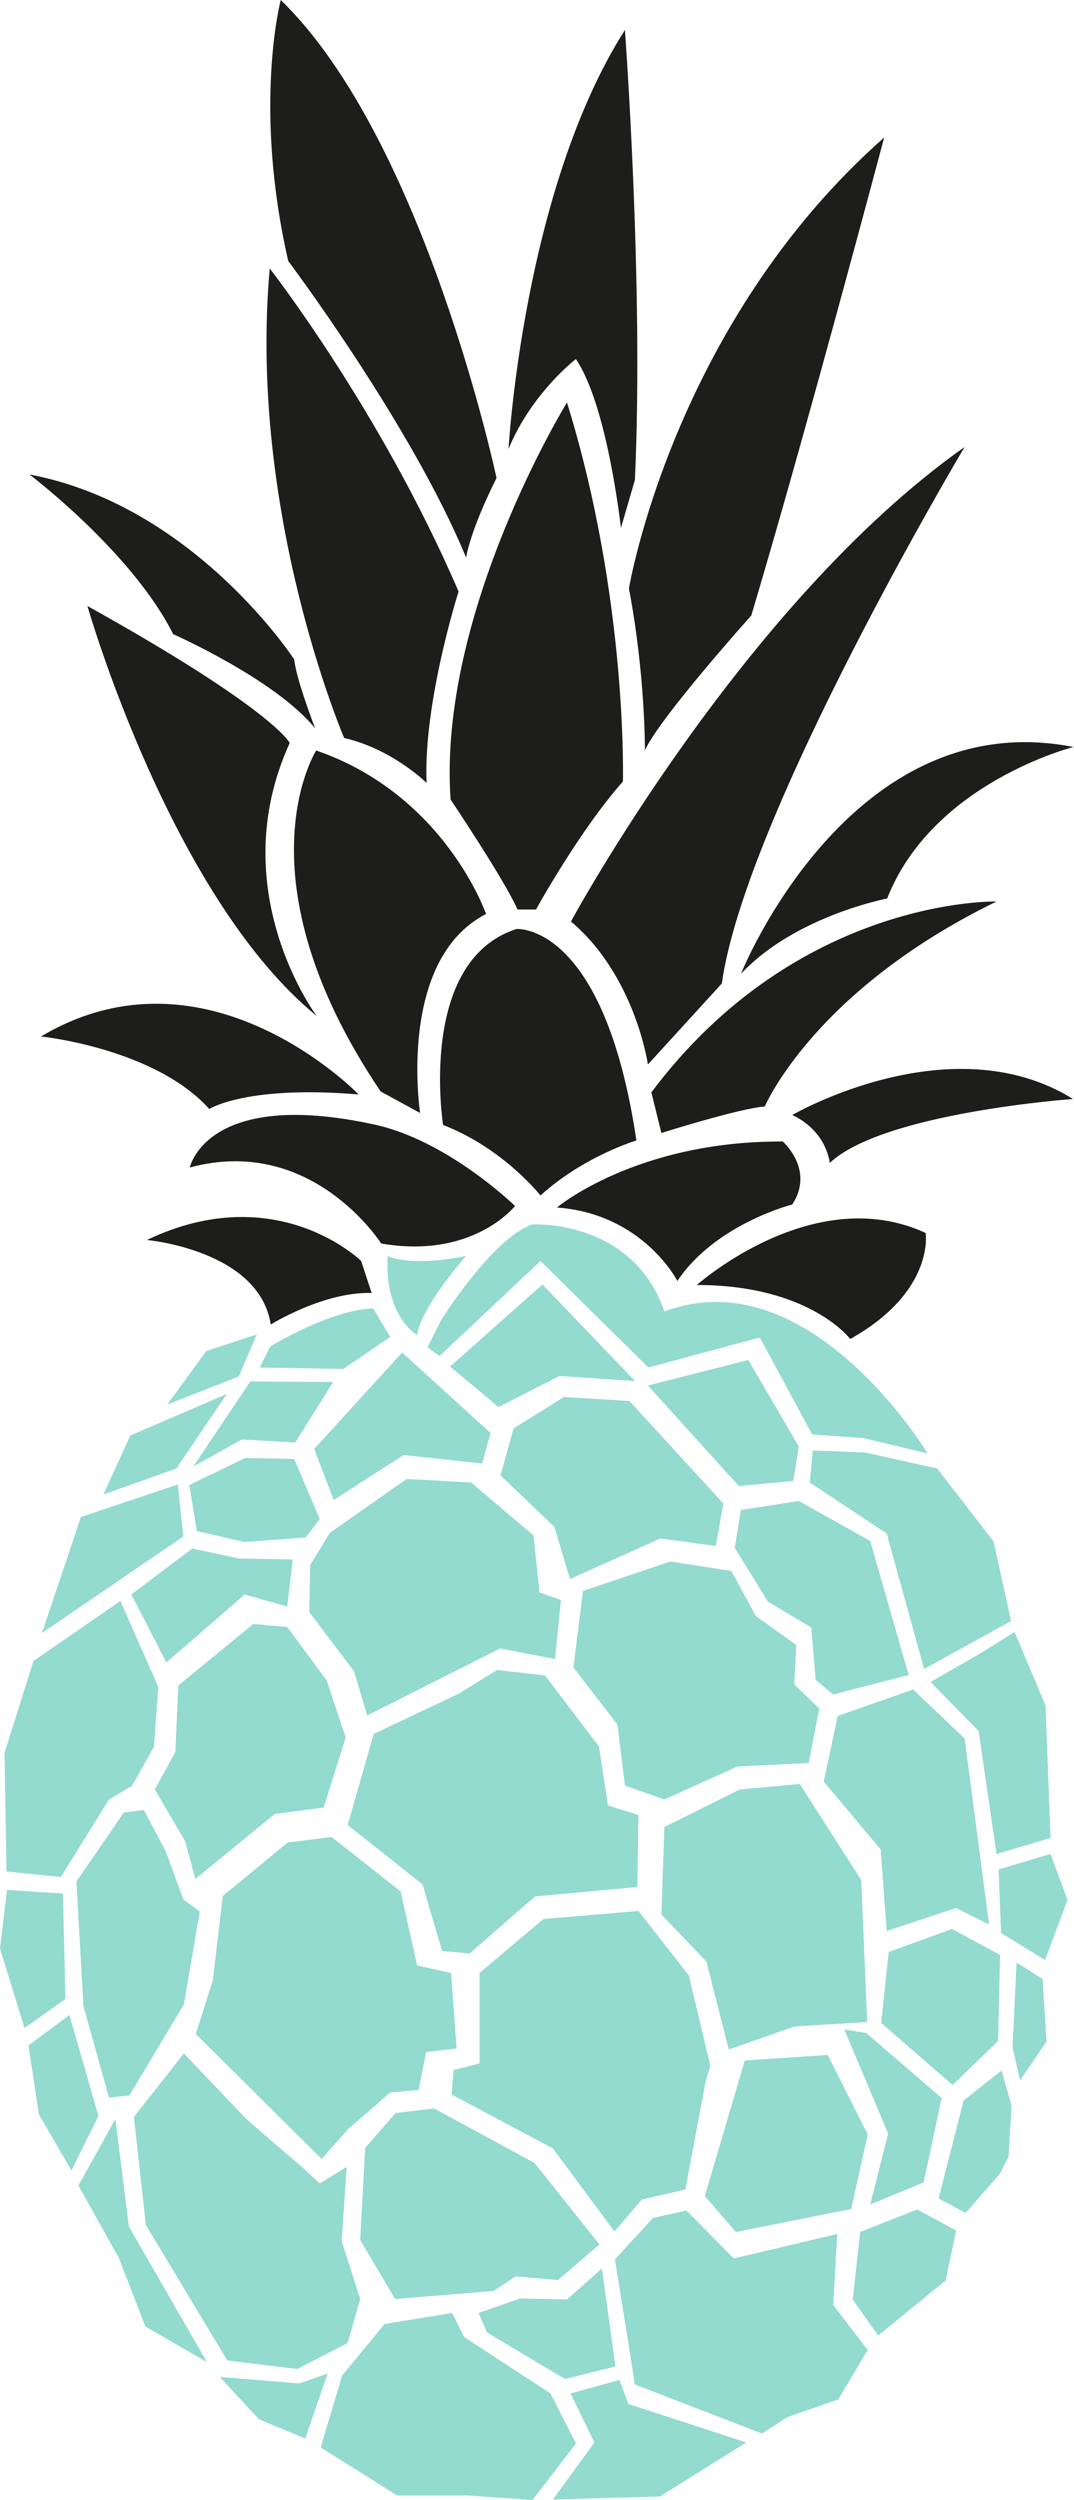 <?xml version="1.0" encoding="UTF-8"?><svg xmlns="http://www.w3.org/2000/svg" viewBox="0 0 21.5 50"><defs><style>.e{fill:#1d1d1b;}.f{fill:#93dacf;}</style></defs><g id="a"/><g id="b"><g id="c"><g id="d"><g><path class="e" d="M9.33,11.16s.06-.5,.61-1.6c0,0-1.44-6.77-4.32-9.56,0,0-.56,2.12,.15,5.22,0,0,2.46,3.27,3.56,5.93Z"/><path class="e" d="M8.54,15.66c-.07-1.6,.64-3.83,.64-3.83-1.56-3.62-3.78-6.46-3.78-6.46-.44,4.9,1.49,9.39,1.49,9.39,.96,.22,1.64,.89,1.64,.89Z"/><path class="e" d="M10.73,18.19s.87-1.58,1.74-2.56c0,0,.1-3.65-1.12-7.58,0,0-2.59,4.2-2.33,7.94,0,0,1.08,1.61,1.34,2.2h.37Z"/><path class="e" d="M11.52,7.17c.64,.92,.91,3.39,.91,3.39l.28-.96c.18-3.91-.2-9-.2-9-2.04,3.2-2.33,8.38-2.33,8.38,.46-1.12,1.35-1.8,1.35-1.8Z"/><path class="e" d="M12.91,15.01c.28-.64,2.13-2.7,2.13-2.7,1.08-3.61,2.66-9.56,2.66-9.56-4.23,3.73-5.11,9.02-5.11,9.02,.33,1.73,.32,3.23,.32,3.23Z"/><path class="e" d="M11.43,18.43c1.29,1.09,1.54,2.86,1.54,2.86l1.48-1.62c.47-3.37,4.86-10.73,4.86-10.73-4.44,3.13-7.88,9.49-7.88,9.49Z"/><path class="e" d="M14.84,19.47c1.08-1.15,2.92-1.5,2.92-1.5,.91-2.32,3.73-3.03,3.73-3.03-4.48-.88-6.65,4.52-6.65,4.52Z"/><path class="e" d="M13.04,21.85l.2,.81s1.55-.49,2.07-.53c0,0,.98-2.32,4.64-4.1,0,0-3.98-.1-6.92,3.83Z"/><path class="e" d="M15.86,22.3c.7,.33,.75,.96,.75,.96,1.07-1.01,4.87-1.28,4.87-1.28-2.45-1.52-5.62,.32-5.62,.32Z"/><path class="e" d="M3.46,12.68s2.06,.91,2.85,1.89c0,0-.38-.98-.42-1.38,0,0-2-3.08-5.3-3.7,0,0,2.04,1.54,2.87,3.18Z"/><path class="e" d="M1.75,12.12s1.66,5.81,4.59,8.2c0,0-1.89-2.51-.54-5.46,0,0-.31-.66-4.05-2.74Z"/><path class="e" d="M9.73,18.28s-.82-2.38-3.4-3.27c0,0-1.61,2.52,1.29,6.82l.79,.43s-.47-3.06,1.32-3.98Z"/><path class="e" d="M10.34,18.58c-1.99,.64-1.47,3.92-1.47,3.92,1.2,.46,1.95,1.41,1.95,1.41,.87-.79,1.92-1.1,1.92-1.1-.65-4.37-2.4-4.23-2.4-4.23Z"/><path class="e" d="M7.18,21.89s-3.03-3.14-6.36-1.16c0,0,2.27,.23,3.37,1.45,0,0,.74-.48,2.99-.29Z"/><path class="e" d="M3.8,23.35c2.45-.66,3.83,1.52,3.83,1.52,1.84,.32,2.68-.75,2.68-.75,0,0-1.34-1.31-2.82-1.63-3.36-.73-3.69,.86-3.69,.86Z"/><path class="e" d="M15.66,22.83c-2.93-.01-4.51,1.32-4.51,1.32,1.73,.13,2.41,1.47,2.41,1.47,.76-1.14,2.3-1.53,2.3-1.53,.46-.7-.2-1.27-.2-1.27Z"/><path class="e" d="M13.95,25.7c2.26,0,3.07,1.08,3.07,1.08,1.7-.95,1.51-2.12,1.51-2.12-2.25-1.04-4.58,1.04-4.58,1.04Z"/><path class="e" d="M2.94,24.8s2.25,.2,2.48,1.69c0,0,1.06-.66,2.02-.63l-.21-.64s-1.69-1.66-4.29-.42Z"/></g><g><path class="f" d="M8.55,26.94l.25,.18,2.02-1.9,2.16,2.13,2.23-.6,1.05,1.94,1.02,.07,1.29,.31s-2.37-3.93-5.27-2.84c-.64-1.86-2.65-1.74-2.65-1.74-.81,.29-1.83,1.93-1.83,1.93l-.26,.52Z"/><polygon class="f" points="3.56 29.69 1.62 30.34 .84 32.66 3.67 30.73 3.56 29.69"/><polygon class="f" points="3.94 30.62 4.89 30.84 6.12 30.75 6.4 30.38 5.89 29.18 4.91 29.16 3.79 29.7 3.94 30.62"/><polygon class="f" points="3.87 29.33 4.84 28.79 5.91 28.85 6.67 27.64 5.01 27.63 3.87 29.33"/><polygon class="f" points="6.29 28.98 6.68 30 8.08 29.1 9.65 29.27 9.82 28.66 8.05 27.05 6.29 28.98"/><polygon class="f" points="9.01 27.33 9.98 28.14 11.2 27.52 12.71 27.62 10.86 25.69 9.01 27.33"/><polygon class="f" points="12.97 27.71 14.79 29.72 15.88 29.62 15.99 28.93 14.98 27.2 12.97 27.71"/><polygon class="f" points="16.27 29.01 16.21 29.65 17.75 30.67 18.5 33.38 20.24 32.42 19.89 30.83 18.76 29.37 17.32 29.05 16.27 29.01"/><polygon class="f" points="15.99 30.02 14.83 30.2 14.71 30.96 15.37 32.03 16.24 32.55 16.33 33.6 16.68 33.89 18.19 33.5 17.42 30.82 15.99 30.02"/><polygon class="f" points="18.63 33.64 19.59 34.62 19.95 37.08 21.03 36.76 20.93 34.11 20.31 32.64 19.62 33.07 18.63 33.64"/><polygon class="f" points="17.75 38.62 19.14 38.16 19.8 38.49 19.31 34.77 18.28 33.79 16.77 34.32 16.49 35.63 17.63 36.99 17.75 38.62"/><polygon class="f" points="20.04 38.66 20.92 39.2 21.37 38 21.03 37.08 19.99 37.39 20.04 38.66"/><polygon class="f" points="19.98 40.82 20.02 39.1 19.06 38.58 17.79 39.04 17.64 40.46 19.07 41.7 19.98 40.82"/><polygon class="f" points="20.35 39.25 20.27 40.94 20.42 41.61 20.95 40.83 20.87 39.58 20.35 39.25"/><polygon class="f" points="18.49 43.65 18.85 41.96 17.34 40.66 16.9 40.59 17.78 42.67 17.42 44.09 18.49 43.65"/><polygon class="f" points="17.04 44.18 17.37 42.69 16.57 41.1 14.91 41.21 14.11 43.92 14.73 44.64 17.04 44.18"/><polygon class="f" points="14.59 40.99 15.9 40.53 17.36 40.44 17.24 37.6 16.01 35.68 14.81 35.79 13.3 36.54 13.24 38.29 14.14 39.23 14.59 40.99"/><polygon class="f" points="10.71 37.93 12.76 37.74 12.78 36.3 12.17 36.11 11.99 34.93 10.91 33.51 9.95 33.4 9.19 33.87 7.48 34.68 6.96 36.5 8.46 37.69 8.85 39.02 9.4 39.07 10.71 37.93"/><polygon class="f" points="14.76 35.33 16.19 35.26 16.4 34.17 15.9 33.69 15.94 32.9 15.13 32.32 14.64 31.42 13.42 31.23 11.67 31.82 11.48 33.35 12.36 34.49 12.51 35.71 13.3 35.99 14.76 35.33"/><polygon class="f" points="11.29 27.94 10.28 28.57 10.02 29.51 11.1 30.54 11.41 31.58 13.22 30.77 14.33 30.92 14.48 30.07 12.6 28.02 11.29 27.94"/><polygon class="f" points="10.01 32.97 11.11 33.18 11.23 32 10.8 31.85 10.68 30.71 9.43 29.65 8.14 29.58 6.6 30.66 6.21 31.3 6.19 32.24 7.09 33.43 7.35 34.31 10.01 32.97"/><polygon class="f" points="4.54 27.88 2.61 28.71 2.07 29.89 3.53 29.37 4.54 27.88"/><polygon class="f" points="3.33 33.25 4.9 31.89 5.75 32.13 5.86 31.19 4.78 31.17 3.85 30.97 2.63 31.89 3.33 33.25"/><polygon class="f" points="1.22 37.54 2.18 35.99 2.64 35.72 3.08 34.94 3.17 33.74 2.41 32.02 .67 33.22 .09 35.06 .13 37.43 1.22 37.54"/><polygon class="f" points="1.26 37.87 .14 37.8 0 38.97 .49 40.56 1.31 39.98 1.26 37.87"/><polygon class="f" points="2.48 36.25 1.53 37.63 1.67 40.12 2.18 41.95 2.59 41.91 3.68 40.09 4 38.23 3.67 37.99 3.32 37.03 2.88 36.2 2.48 36.25"/><polygon class="f" points="3.71 36.83 3.91 37.58 5.5 36.28 6.48 36.15 6.92 34.75 6.54 33.61 5.75 32.54 5.07 32.48 3.57 33.71 3.51 35.04 3.1 35.79 3.71 36.83"/><polygon class="f" points="8.02 37.83 6.64 36.74 5.76 36.85 4.46 37.92 4.26 39.61 3.92 40.68 5.19 41.94 6.44 43.18 6.96 42.59 7.81 41.85 8.38 41.8 8.53 41.04 9.14 40.97 9.03 39.46 8.35 39.31 8.02 37.83"/><polygon class="f" points="4.55 47.21 5.95 47.38 6.96 46.86 7.21 45.98 6.84 44.82 6.94 43.34 6.4 43.67 6.09 43.38 4.95 42.4 3.68 41.07 2.68 42.34 2.92 44.5 4.55 47.21"/><polygon class="f" points="1.39 40.3 .57 40.91 .78 42.29 1.43 43.41 1.97 42.32 1.39 40.3"/><polygon class="f" points="2.31 42.38 1.57 43.71 2.38 45.16 2.91 46.53 4.14 47.24 2.58 44.53 2.31 42.38"/><polygon class="f" points="5.99 47.67 4.4 47.54 5.19 48.39 6.11 48.77 6.56 47.47 5.99 47.67"/><polygon class="f" points="9.88 45.82 10.32 45.53 11.17 45.6 12 44.89 10.7 43.26 8.69 42.17 7.92 42.26 7.31 42.96 7.21 44.8 7.91 45.98 9.88 45.82"/><polygon class="f" points="13.72 43.79 14.13 41.61 14.22 41.32 13.79 39.51 12.78 38.22 10.88 38.38 9.6 39.46 9.6 41.27 9.08 41.4 9.04 41.89 11.07 42.97 12.3 44.63 12.85 43.99 13.72 43.79"/><polygon class="f" points="16.76 44.68 14.69 45.17 13.74 44.21 13.07 44.36 12.31 45.19 12.53 46.55 12.71 47.69 15.25 48.67 15.77 48.34 16.78 47.99 17.37 47 16.68 46.1 16.76 44.68"/><polygon class="f" points="17.22 44.64 17.07 45.99 17.58 46.71 18.93 45.61 19.14 44.61 18.36 44.19 17.22 44.64"/><polygon class="f" points="19.29 42.01 18.79 43.97 19.33 44.26 20.02 43.47 20.19 43.13 20.25 42.11 20.05 41.41 19.29 42.01"/><polygon class="f" points="11.02 47.87 9.29 46.74 9.05 46.26 7.7 46.48 6.85 47.51 6.42 48.95 7.95 49.91 9.36 49.91 10.66 50 11.53 48.87 11.02 47.87"/><polygon class="f" points="11.31 47.58 12.32 47.33 12.05 45.37 11.35 45.99 10.41 45.97 9.58 46.26 9.75 46.65 11.31 47.58"/><polygon class="f" points="12.4 47.6 11.42 47.87 11.9 48.85 11.07 49.99 13.21 49.93 14.94 48.85 12.58 48.08 12.4 47.6"/><path class="f" d="M7.82,26.75l-.35-.58c-.85,.02-2.06,.76-2.06,.76l-.21,.42,1.67,.03,.94-.64Z"/><path class="f" d="M8.35,26.71c.07-.57,.98-1.59,.98-1.59-1.17,.23-1.57,0-1.57,0-.07,1.21,.59,1.58,.59,1.58Z"/><polygon class="f" points="5.14 26.69 4.13 27.02 3.35 28.09 4.78 27.53 5.14 26.69"/></g></g></g></g></svg>
